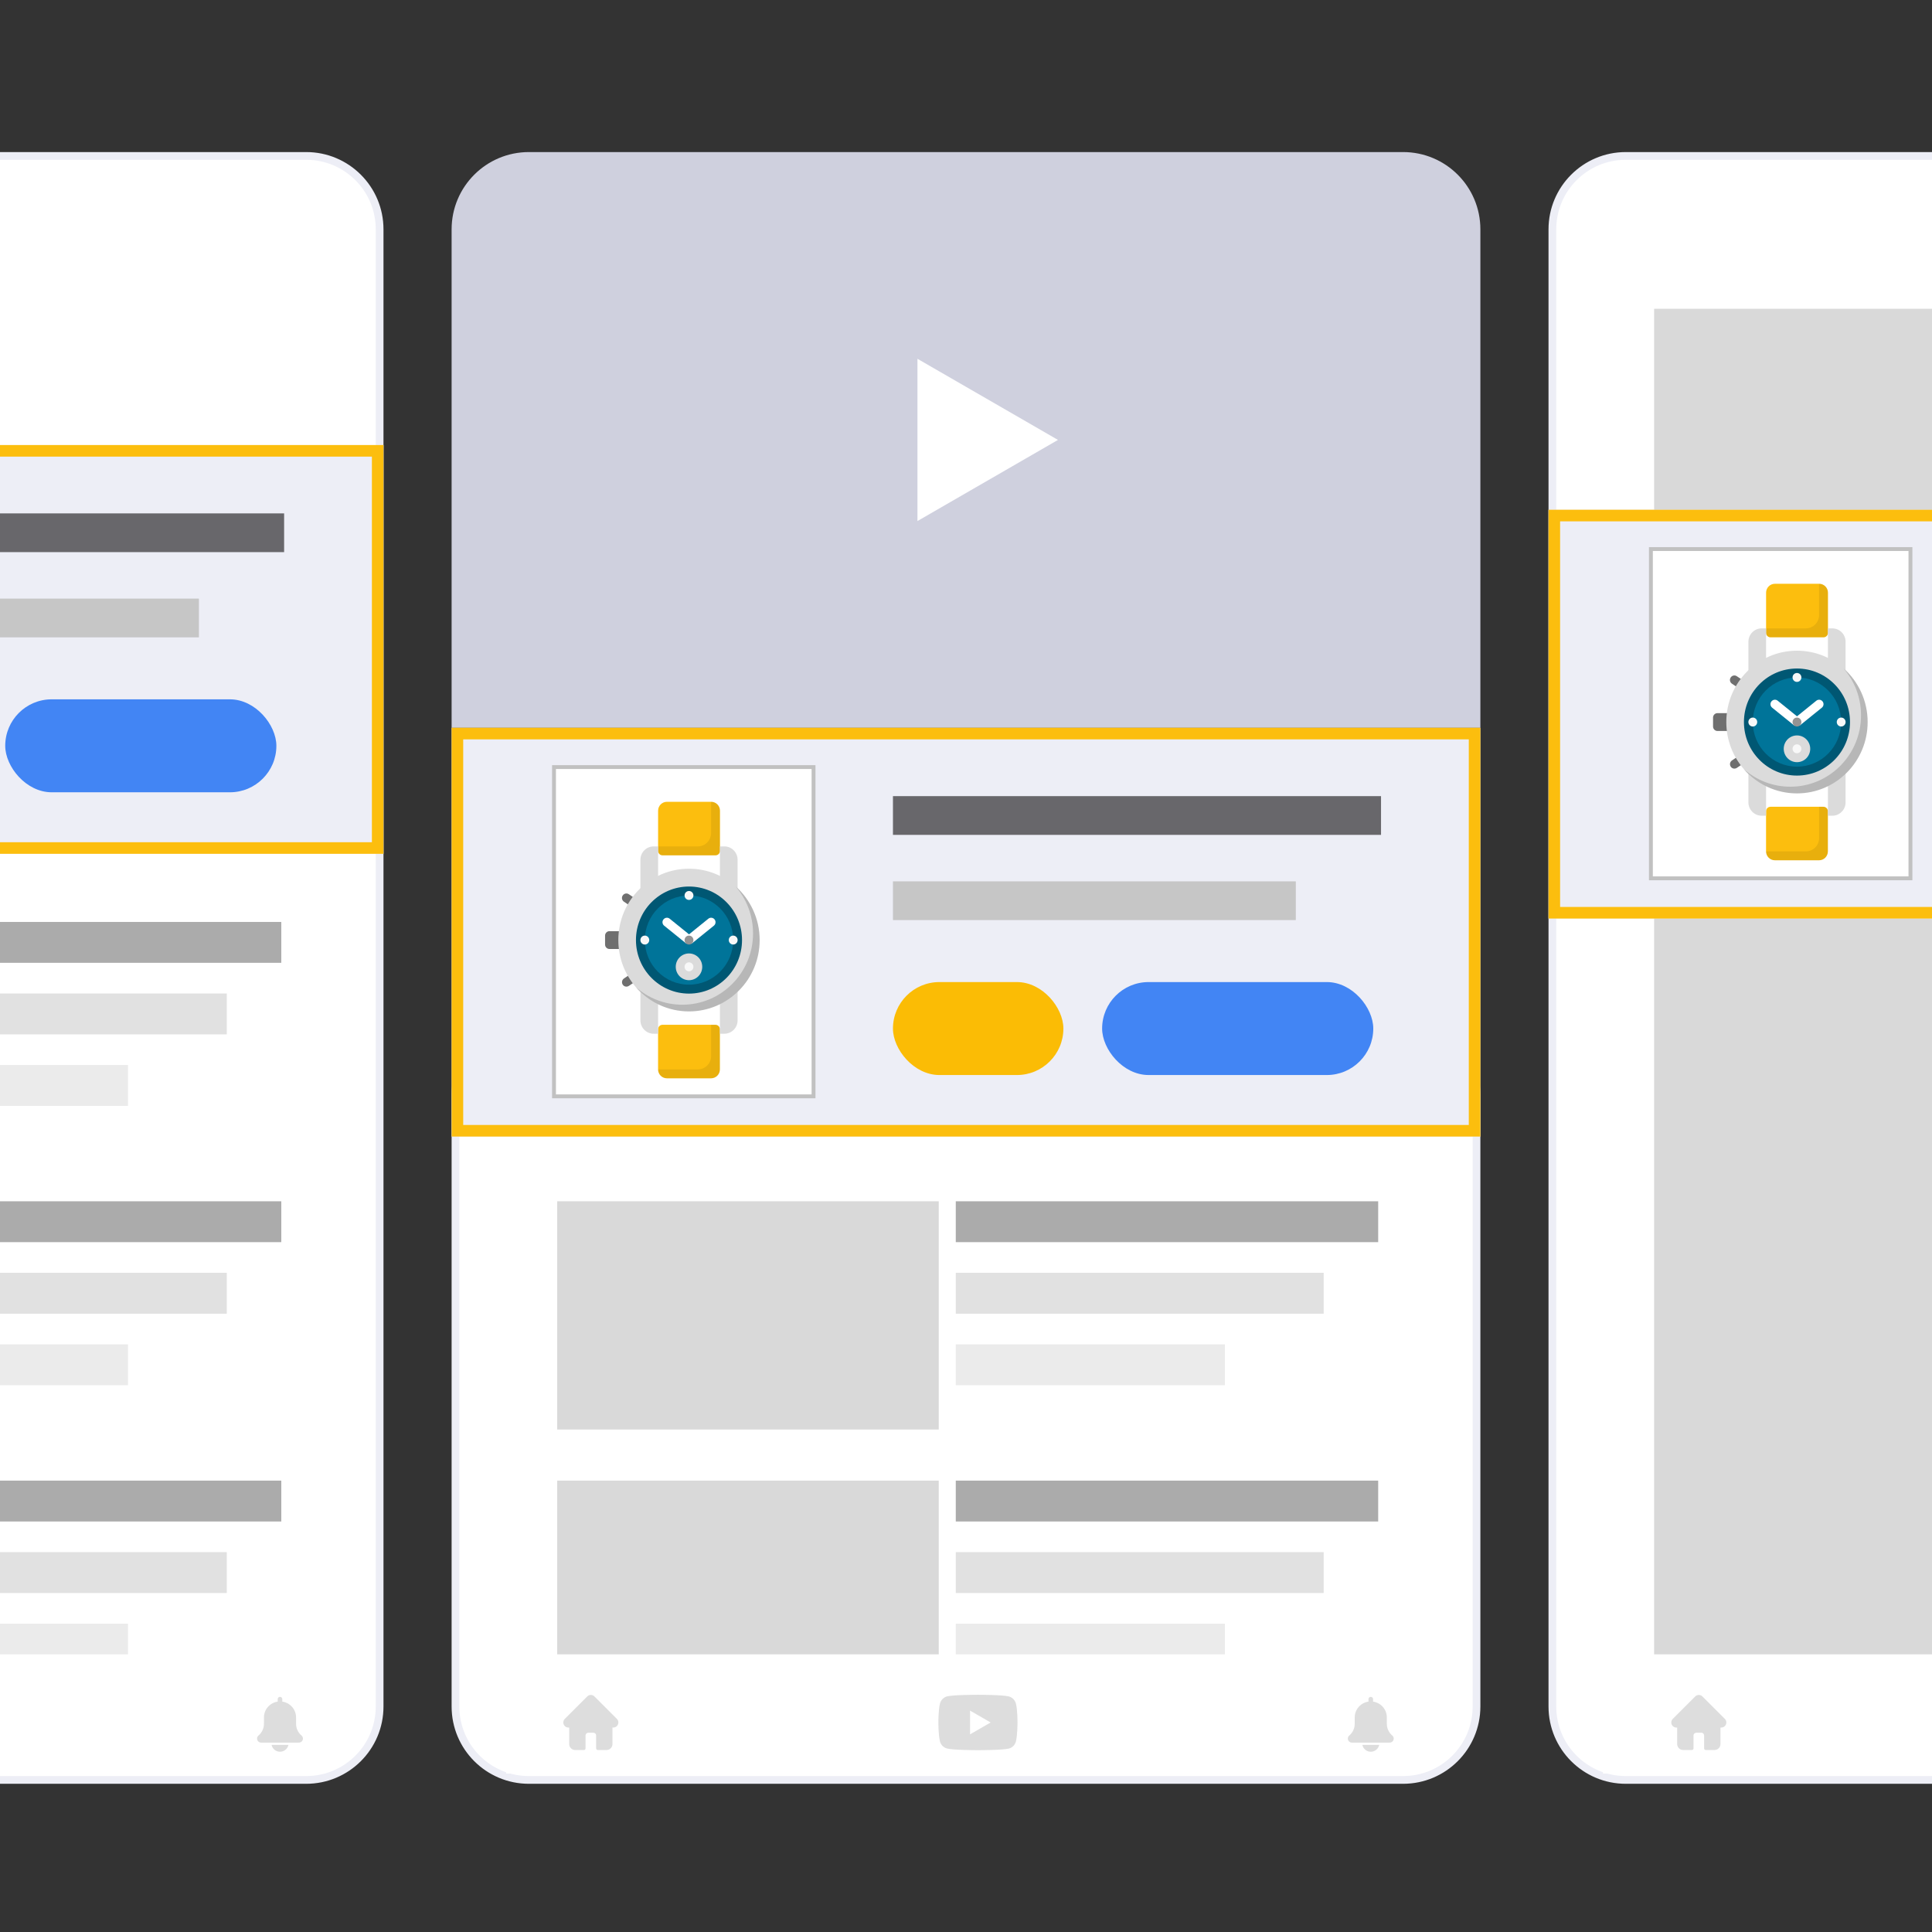 <svg width="500" height="500" viewBox="0 0 500 500" fill="none" xmlns="http://www.w3.org/2000/svg">
<rect x="0" y="0" width="500" height="500" fill="#333333" stroke="none"/>
<g clip-path="url(#clip0_13_2434)">
<path d="M-147 40.355H79.245C89.739 40.355 98.245 48.862 98.245 59.355V441.645C98.245 452.138 89.739 460.644 79.245 460.645H-147C-157.493 460.645 -166 452.138 -166 441.645V59.355C-166 48.862 -157.493 40.355 -147 40.355Z" fill="white" stroke="#EDEEF6" stroke-width="2"/>
<path d="M-167 115.174H99.245V220.966H-167V115.174Z" fill="#EDEEF6"/>
<rect x="-52.782" y="132.865" width="126.312" height="10.025" fill="#68676B"/>
<rect x="-52.782" y="154.92" width="104.258" height="10.025" fill="#C6C6C6"/>
<rect x="1.352" y="180.984" width="70.173" height="24.059" rx="12.03" fill="#4285F4"/>
<rect x="-36.522" y="310.89" width="109.319" height="10.579" fill="#ABABAB"/>
<rect x="-36.522" y="329.404" width="95.213" height="10.579" fill="#E1E1E1"/>
<rect x="-36.522" y="347.917" width="69.647" height="10.579" fill="#EBEBEB"/>
<rect x="-36.522" y="238.598" width="109.319" height="10.579" fill="#ABABAB"/>
<rect x="-36.522" y="257.112" width="95.213" height="10.579" fill="#E1E1E1"/>
<rect x="-36.522" y="275.625" width="69.647" height="10.579" fill="#EBEBEB"/>
<rect x="-36.522" y="383.182" width="109.319" height="10.579" fill="#ABABAB"/>
<rect x="-36.522" y="401.696" width="95.213" height="10.579" fill="#E1E1E1"/>
<rect x="-36.522" y="420.209" width="69.647" height="10.579" fill="#EBEBEB"/>
<rect x="-165.5" y="116.674" width="263.245" height="102.793" stroke="#FCBE0E" stroke-width="3"/>
<path d="M136.877 264.283H363.122C373.615 264.283 382.122 272.79 382.122 283.283V441.645C382.122 452.138 373.615 460.644 363.122 460.645H136.877C126.384 460.645 117.877 452.138 117.877 441.645V283.283C117.877 272.79 126.384 264.283 136.877 264.283Z" fill="white" stroke="#EDEEF6" stroke-width="2"/>
<path d="M116.877 188.347H383.122V294.139H116.877V188.347Z" fill="#EDEEF6"/>
<rect x="143.376" y="198.519" width="67.168" height="85.213" fill="white" stroke="#C1C1C1"/>
<path d="M185.176 265.216H171.451C170.817 265.216 170.306 265.732 170.306 266.372V276.758C170.306 278.031 171.328 279.063 172.589 279.063H184.022C185.283 279.063 186.305 278.031 186.305 276.758V266.372C186.305 265.732 185.794 265.216 185.16 265.216H185.176Z" fill="#FCBE0E"/>
<path d="M184.032 207.505H172.599C171.338 207.505 170.315 208.537 170.315 209.81V220.204C170.315 220.844 170.827 221.36 171.461 221.36H185.186C185.821 221.36 186.332 220.844 186.332 220.204V209.81C186.332 208.537 185.31 207.505 184.048 207.505H184.032Z" fill="#FCBE0E"/>
<path d="M186.315 230.589H190.89V222.509C190.89 220.595 189.357 219.047 187.461 219.047H186.315V230.589Z" fill="#DBDBDB"/>
<path d="M170.316 230.589H165.741V222.509C165.741 220.595 167.274 219.047 169.17 219.047H170.316V230.589Z" fill="#DBDBDB"/>
<path d="M170.316 255.986H165.741V264.067C165.741 265.981 167.274 267.529 169.17 267.529H170.316V255.986Z" fill="#DBDBDB"/>
<path d="M186.315 255.986H190.89V264.067C190.89 265.981 189.357 267.529 187.461 267.529H186.315V255.986Z" fill="#DBDBDB"/>
<path d="M161.165 231.746C161.511 231.213 162.228 231.072 162.748 231.43L163.91 232.212C164.437 232.57 164.578 233.286 164.223 233.81C164.001 234.143 163.638 234.326 163.267 234.326C163.053 234.326 162.83 234.259 162.632 234.134L161.47 233.352C160.942 233.003 160.802 232.279 161.157 231.754L161.165 231.746Z" fill="#6F6F6F"/>
<path d="M162.641 252.451C163.169 252.093 163.878 252.243 164.224 252.767C164.578 253.3 164.43 254.015 163.911 254.365L162.748 255.147C162.221 255.497 161.512 255.355 161.166 254.831C160.819 254.298 160.959 253.583 161.479 253.233L162.641 252.451Z" fill="#6F6F6F"/>
<path d="M157.737 240.982H161.166V245.601H157.737C157.102 245.601 156.591 245.085 156.591 244.444V242.139C156.591 241.498 157.102 240.982 157.737 240.982Z" fill="#6F6F6F"/>
<path d="M160.02 243.288C160.02 233.085 168.213 224.822 178.311 224.822C182.927 224.822 187.147 226.553 190.371 229.399C194.195 232.786 196.157 237.754 196.157 243.288C196.157 253.49 188.417 261.13 178.319 261.13C172.829 261.13 167.908 259.315 164.553 255.454C161.734 252.209 160.02 247.948 160.02 243.288Z" fill="#DBDBDB"/>
<path d="M178.311 257.144C185.891 257.144 192.035 250.94 192.035 243.288C192.035 235.636 185.891 229.432 178.311 229.432C170.731 229.432 164.586 235.636 164.586 243.288C164.586 250.94 170.731 257.144 178.311 257.144Z" fill="#005773"/>
<path d="M178.312 254.832C184.626 254.832 189.745 249.664 189.745 243.289C189.745 236.915 184.626 231.747 178.312 231.747C171.998 231.747 166.879 236.915 166.879 243.289C166.879 249.664 171.998 254.832 178.312 254.832Z" fill="#007499"/>
<path d="M171.709 237.945C172.105 237.446 172.822 237.363 173.316 237.762L178.32 241.807L183.323 237.762C183.818 237.363 184.535 237.446 184.931 237.945C185.326 238.445 185.244 239.169 184.749 239.568L179.029 244.187H177.603L171.882 239.568C171.387 239.169 171.305 238.445 171.701 237.945H171.709Z" fill="white"/>
<path d="M178.311 253.674C180.205 253.674 181.74 252.124 181.74 250.212C181.74 248.3 180.205 246.75 178.311 246.75C176.417 246.75 174.882 248.3 174.882 250.212C174.882 252.124 176.417 253.674 178.311 253.674Z" fill="#DBDBDB"/>
<path d="M178.311 244.445C178.944 244.445 179.457 243.927 179.457 243.288C179.457 242.649 178.944 242.131 178.311 242.131C177.678 242.131 177.165 242.649 177.165 243.288C177.165 243.927 177.678 244.445 178.311 244.445Z" fill="#939393"/>
<path d="M176.595 260.022C186.701 260.022 194.887 251.75 194.887 241.556C194.887 236.896 193.18 232.644 190.361 229.398C194.186 232.785 196.601 237.745 196.601 243.287C196.601 253.49 188.408 261.753 178.31 261.753C172.82 261.753 167.899 259.315 164.544 255.454C167.759 258.3 171.979 260.022 176.595 260.022Z" fill="#B7B7B7"/>
<path d="M189.752 244.445C190.385 244.445 190.898 243.927 190.898 243.288C190.898 242.649 190.385 242.131 189.752 242.131C189.119 242.131 188.606 242.649 188.606 243.288C188.606 243.927 189.119 244.445 189.752 244.445Z" fill="#F8F8F8"/>
<path d="M178.311 232.902C178.944 232.902 179.457 232.384 179.457 231.745C179.457 231.106 178.944 230.588 178.311 230.588C177.678 230.588 177.165 231.106 177.165 231.745C177.165 232.384 177.678 232.902 178.311 232.902Z" fill="#F8F8F8"/>
<path d="M166.878 244.445C167.511 244.445 168.024 243.927 168.024 243.288C168.024 242.649 167.511 242.131 166.878 242.131C166.245 242.131 165.732 242.649 165.732 243.288C165.732 243.927 166.245 244.445 166.878 244.445Z" fill="#F8F8F8"/>
<path opacity="0.08" d="M184.031 273.296V265.216H185.177C185.812 265.216 186.323 265.732 186.323 266.372V276.758C186.323 278.031 185.301 279.063 184.04 279.063H172.607C171.345 279.063 170.323 278.031 170.323 276.758H180.611C182.506 276.758 184.04 275.21 184.04 273.296H184.031Z" fill="black"/>
<path opacity="0.08" d="M180.601 219.047C182.497 219.047 184.03 217.499 184.03 215.585V207.505C185.292 207.505 186.314 208.537 186.314 209.81V220.204C186.314 220.844 185.803 221.36 185.168 221.36H171.451C170.817 221.36 170.306 220.844 170.306 220.204V219.047H180.593H180.601Z" fill="black"/>
<path d="M178.311 251.368C178.944 251.368 179.457 250.85 179.457 250.211C179.457 249.572 178.944 249.054 178.311 249.054C177.678 249.054 177.165 249.572 177.165 250.211C177.165 250.85 177.678 251.368 178.311 251.368Z" fill="#F8F8F8"/>
<rect x="231.096" y="206.038" width="126.312" height="10.025" fill="#68676B"/>
<rect x="231.096" y="228.093" width="104.258" height="10.025" fill="#C6C6C6"/>
<rect x="231.096" y="254.157" width="44.109" height="24.059" rx="12.03" fill="#FBBC05"/>
<rect x="285.229" y="254.157" width="70.173" height="24.059" rx="12.03" fill="#4285F4"/>
<path d="M116.877 59.355C116.877 48.31 125.831 39.355 136.877 39.355H363.122C374.168 39.355 383.122 48.31 383.122 59.355V188.347H116.877V59.355Z" fill="#CFD0DE"/>
<path d="M273.803 113.851L237.436 134.847L237.436 92.855L273.803 113.851Z" fill="white"/>
<rect x="144.207" y="310.89" width="98.74" height="59.068" fill="#D9D9D9"/>
<rect x="247.355" y="310.89" width="109.319" height="10.579" fill="#ABABAB"/>
<rect x="247.355" y="329.404" width="95.213" height="10.579" fill="#E1E1E1"/>
<rect x="247.355" y="347.917" width="69.647" height="10.579" fill="#EBEBEB"/>
<rect x="144.207" y="383.182" width="98.74" height="59.068" fill="#D9D9D9"/>
<rect x="247.355" y="383.182" width="109.319" height="10.579" fill="#ABABAB"/>
<rect x="247.355" y="401.696" width="95.213" height="10.579" fill="#E1E1E1"/>
<rect x="247.355" y="420.209" width="69.647" height="10.579" fill="#EBEBEB"/>
<rect x="130.984" y="428.144" width="235.389" height="30.856" fill="white"/>
<path d="M360.324 449.154C359.427 448.398 358.912 447.292 358.912 446.121V444.471C358.912 442.388 357.36 440.664 355.35 440.376V439.736C355.35 439.409 355.084 439.145 354.756 439.145C354.428 439.145 354.162 439.409 354.162 439.736V440.376C352.152 440.664 350.6 442.388 350.6 444.471V446.121C350.6 447.292 350.086 448.398 349.183 449.159C348.952 449.356 348.819 449.642 348.819 449.945C348.819 450.516 349.285 450.981 349.858 450.981H359.654C360.227 450.981 360.693 450.516 360.693 449.945C360.693 449.642 360.56 449.356 360.324 449.154Z" fill="#DDDDDD"/>
<path d="M354.757 453.348C355.832 453.348 356.732 452.584 356.938 451.573H352.576C352.783 452.584 353.682 453.348 354.757 453.348Z" fill="#DDDDDD"/>
<path d="M159.65 444.849C159.649 444.848 159.649 444.848 159.649 444.848L153.836 439.035C153.588 438.787 153.259 438.651 152.908 438.651C152.558 438.651 152.229 438.787 151.981 439.035L146.171 444.845C146.169 444.846 146.167 444.849 146.165 444.85C145.656 445.362 145.657 446.192 146.168 446.703C146.401 446.936 146.709 447.071 147.038 447.085C147.051 447.087 147.065 447.087 147.079 447.087H147.31V451.365C147.31 452.212 147.999 452.9 148.846 452.9H151.12C151.35 452.9 151.537 452.713 151.537 452.483V449.129C151.537 448.743 151.851 448.429 152.238 448.429H153.579C153.965 448.429 154.279 448.743 154.279 449.129V452.483C154.279 452.713 154.466 452.9 154.697 452.9H156.971C157.818 452.9 158.506 452.212 158.506 451.365V447.087H158.721C159.072 447.087 159.401 446.951 159.649 446.703C160.16 446.192 160.16 445.36 159.65 444.849Z" fill="#DDDDDD"/>
<path d="M262.908 440.849C262.672 439.972 261.981 439.28 261.103 439.044C259.5 438.605 253.089 438.605 253.089 438.605C253.089 438.605 246.678 438.605 245.076 439.027C244.215 439.263 243.506 439.972 243.27 440.849C242.849 442.452 242.849 445.776 242.849 445.776C242.849 445.776 242.849 449.116 243.27 450.702C243.507 451.579 244.198 452.271 245.076 452.507C246.695 452.946 253.09 452.946 253.09 452.946C253.09 452.946 259.5 452.946 261.103 452.524C261.981 452.288 262.672 451.596 262.909 450.719C263.33 449.116 263.33 445.793 263.33 445.793C263.33 445.793 263.347 442.452 262.908 440.849ZM251.048 448.846V442.705L256.379 445.776L251.048 448.846Z" fill="#DDDDDD"/>
<rect x="118.377" y="189.847" width="263.245" height="102.793" stroke="#FCBE0E" stroke-width="3"/>
<rect x="-151.131" y="428.144" width="235.389" height="30.856" fill="white"/>
<path d="M78.033 449.154C77.135 448.398 76.621 447.292 76.621 446.121V444.471C76.621 442.388 75.069 440.664 73.059 440.376V439.736C73.059 439.409 72.793 439.145 72.465 439.145C72.137 439.145 71.871 439.409 71.871 439.736V440.376C69.861 440.664 68.309 442.388 68.309 444.471V446.121C68.309 447.292 67.795 448.398 66.892 449.159C66.661 449.356 66.528 449.642 66.528 449.945C66.528 450.516 66.994 450.981 67.567 450.981H77.363C77.936 450.981 78.402 450.516 78.402 449.945C78.402 449.642 78.269 449.356 78.033 449.154Z" fill="#DDDDDD"/>
<path d="M72.465 453.348C73.54 453.348 74.44 452.584 74.647 451.573H70.284C70.491 452.584 71.39 453.348 72.465 453.348Z" fill="#DDDDDD"/>
<path d="M420.755 40.355H647C657.493 40.355 666 48.862 666 59.355V441.645C666 452.138 657.493 460.644 647 460.645H420.755C410.261 460.645 401.755 452.138 401.755 441.645V59.355C401.755 48.862 410.261 40.355 420.755 40.355Z" fill="white" stroke="#EDEEF6" stroke-width="2"/>
<rect x="428.084" y="79.909" width="211.585" height="360.577" fill="#D9D9D9"/>
<path d="M400.755 131.924H667V237.717H400.755V131.924Z" fill="#EDEEF6"/>
<rect x="427.253" y="142.096" width="67.168" height="85.213" fill="white" stroke="#C1C1C1"/>
<path d="M471.921 208.793H458.197C457.562 208.793 457.051 209.309 457.051 209.95V220.335C457.051 221.608 458.073 222.64 459.334 222.64H470.767C472.028 222.64 473.051 221.608 473.051 220.335V209.95C473.051 209.309 472.54 208.793 471.905 208.793H471.921Z" fill="#FCBE0E"/>
<path d="M470.777 151.082H459.344C458.083 151.082 457.061 152.114 457.061 153.387V163.781C457.061 164.422 457.572 164.938 458.206 164.938H471.931C472.566 164.938 473.077 164.422 473.077 163.781V153.387C473.077 152.114 472.055 151.082 470.793 151.082H470.777Z" fill="#FCBE0E"/>
<path d="M473.062 174.167H477.636V166.086C477.636 164.172 476.103 162.625 474.207 162.625H473.062V174.167Z" fill="#DBDBDB"/>
<path d="M457.061 174.167H452.486V166.086C452.486 164.172 454.02 162.625 455.915 162.625H457.061V174.167Z" fill="#DBDBDB"/>
<path d="M457.061 199.563H452.486V207.644C452.486 209.558 454.02 211.106 455.915 211.106H457.061V199.563Z" fill="#DBDBDB"/>
<path d="M473.062 199.563H477.636V207.644C477.636 209.558 476.103 211.106 474.207 211.106H473.062V199.563Z" fill="#DBDBDB"/>
<path d="M447.91 175.323C448.256 174.791 448.973 174.649 449.493 175.007L450.655 175.789C451.183 176.147 451.323 176.863 450.968 177.387C450.746 177.72 450.383 177.903 450.012 177.903C449.798 177.903 449.575 177.836 449.377 177.712L448.215 176.929C447.687 176.58 447.547 175.856 447.902 175.332L447.91 175.323Z" fill="#6F6F6F"/>
<path d="M449.385 196.028C449.913 195.67 450.622 195.82 450.968 196.344C451.322 196.877 451.174 197.593 450.655 197.942L449.492 198.724C448.965 199.074 448.256 198.933 447.91 198.408C447.563 197.876 447.704 197.16 448.223 196.81L449.385 196.028Z" fill="#6F6F6F"/>
<path d="M444.482 184.559H447.911V189.178H444.482C443.847 189.178 443.336 188.662 443.336 188.021V185.716C443.336 185.075 443.847 184.559 444.482 184.559Z" fill="#6F6F6F"/>
<path d="M446.766 186.865C446.766 176.663 454.959 168.399 465.057 168.399C469.673 168.399 473.894 170.13 477.117 172.976C480.941 176.363 482.903 181.331 482.903 186.865C482.903 197.068 475.163 204.707 465.065 204.707C459.575 204.707 454.654 202.893 451.299 199.032C448.48 195.786 446.766 191.525 446.766 186.865Z" fill="#DBDBDB"/>
<path d="M465.055 200.721C472.635 200.721 478.779 194.518 478.779 186.865C478.779 179.213 472.635 173.01 465.055 173.01C457.475 173.01 451.33 179.213 451.33 186.865C451.33 194.518 457.475 200.721 465.055 200.721Z" fill="#005773"/>
<path d="M465.056 198.409C471.371 198.409 476.489 193.241 476.489 186.866C476.489 180.492 471.371 175.324 465.056 175.324C458.742 175.324 453.623 180.492 453.623 186.866C453.623 193.241 458.742 198.409 465.056 198.409Z" fill="#007499"/>
<path d="M458.454 181.523C458.85 181.024 459.567 180.94 460.061 181.34L465.065 185.384L470.069 181.34C470.563 180.94 471.28 181.024 471.676 181.523C472.072 182.022 471.989 182.746 471.495 183.146L465.774 187.764H464.348L458.627 183.146C458.133 182.746 458.05 182.022 458.446 181.523H458.454Z" fill="white"/>
<path d="M465.056 197.251C466.95 197.251 468.485 195.701 468.485 193.789C468.485 191.877 466.95 190.327 465.056 190.327C463.162 190.327 461.627 191.877 461.627 193.789C461.627 195.701 463.162 197.251 465.056 197.251Z" fill="#DBDBDB"/>
<path d="M465.055 188.022C465.688 188.022 466.201 187.504 466.201 186.865C466.201 186.226 465.688 185.708 465.055 185.708C464.422 185.708 463.909 186.226 463.909 186.865C463.909 187.504 464.422 188.022 465.055 188.022Z" fill="#939393"/>
<path d="M463.34 203.6C473.446 203.6 481.632 195.328 481.632 185.134C481.632 180.473 479.925 176.221 477.106 172.976C480.931 176.363 483.346 181.322 483.346 186.865C483.346 197.067 475.153 205.331 465.055 205.331C459.565 205.331 454.644 202.892 451.289 199.031C454.504 201.877 458.724 203.6 463.34 203.6Z" fill="#B7B7B7"/>
<path d="M476.497 188.022C477.13 188.022 477.643 187.504 477.643 186.865C477.643 186.226 477.13 185.708 476.497 185.708C475.865 185.708 475.352 186.226 475.352 186.865C475.352 187.504 475.865 188.022 476.497 188.022Z" fill="#F8F8F8"/>
<path d="M465.055 176.479C465.688 176.479 466.201 175.961 466.201 175.322C466.201 174.683 465.688 174.165 465.055 174.165C464.422 174.165 463.909 174.683 463.909 175.322C463.909 175.961 464.422 176.479 465.055 176.479Z" fill="#F8F8F8"/>
<path d="M453.623 188.022C454.256 188.022 454.769 187.504 454.769 186.865C454.769 186.226 454.256 185.708 453.623 185.708C452.991 185.708 452.478 186.226 452.478 186.865C452.478 187.504 452.991 188.022 453.623 188.022Z" fill="#F8F8F8"/>
<path opacity="0.08" d="M470.777 216.873V208.793H471.922C472.557 208.793 473.068 209.309 473.068 209.95V220.335C473.068 221.608 472.046 222.64 470.785 222.64H459.352C458.09 222.64 457.068 221.608 457.068 220.335H467.356C469.252 220.335 470.785 218.787 470.785 216.873H470.777Z" fill="black"/>
<path opacity="0.08" d="M467.346 162.624C469.242 162.624 470.775 161.076 470.775 159.162V151.082C472.037 151.082 473.059 152.114 473.059 153.387V163.781C473.059 164.422 472.548 164.938 471.913 164.938H458.197C457.562 164.938 457.051 164.422 457.051 163.781V162.624H467.338H467.346Z" fill="black"/>
<path d="M465.055 194.945C465.688 194.945 466.201 194.427 466.201 193.788C466.201 193.149 465.688 192.631 465.055 192.631C464.422 192.631 463.909 193.149 463.909 193.788C463.909 194.427 464.422 194.945 465.055 194.945Z" fill="#F8F8F8"/>
<rect x="414.86" y="428.144" width="235.389" height="30.856" fill="white"/>
<path d="M446.394 444.849C446.393 444.848 446.393 444.848 446.393 444.848L440.58 439.035C440.332 438.787 440.003 438.651 439.652 438.651C439.302 438.651 438.973 438.787 438.725 439.035L432.915 444.845C432.913 444.847 432.911 444.849 432.909 444.851C432.4 445.362 432.401 446.193 432.912 446.703C433.145 446.936 433.453 447.072 433.782 447.086C433.796 447.087 433.809 447.088 433.823 447.088H434.054V451.365C434.054 452.212 434.743 452.901 435.59 452.901H437.864C438.094 452.901 438.281 452.714 438.281 452.483V449.129C438.281 448.743 438.596 448.429 438.982 448.429H440.323C440.709 448.429 441.024 448.743 441.024 449.129V452.483C441.024 452.714 441.211 452.901 441.441 452.901H443.715C444.562 452.901 445.251 452.212 445.251 451.365V447.088H445.465C445.816 447.088 446.145 446.951 446.393 446.703C446.904 446.192 446.904 445.36 446.394 444.849Z" fill="#DDDDDD"/>
<rect x="402.255" y="133.424" width="263.245" height="102.793" stroke="#FCBE0E" stroke-width="3"/>
</g>
<defs>
<clipPath id="clip0_13_2434">
<rect width="500" height="500" fill="white"/>
</clipPath>
</defs>
</svg>
